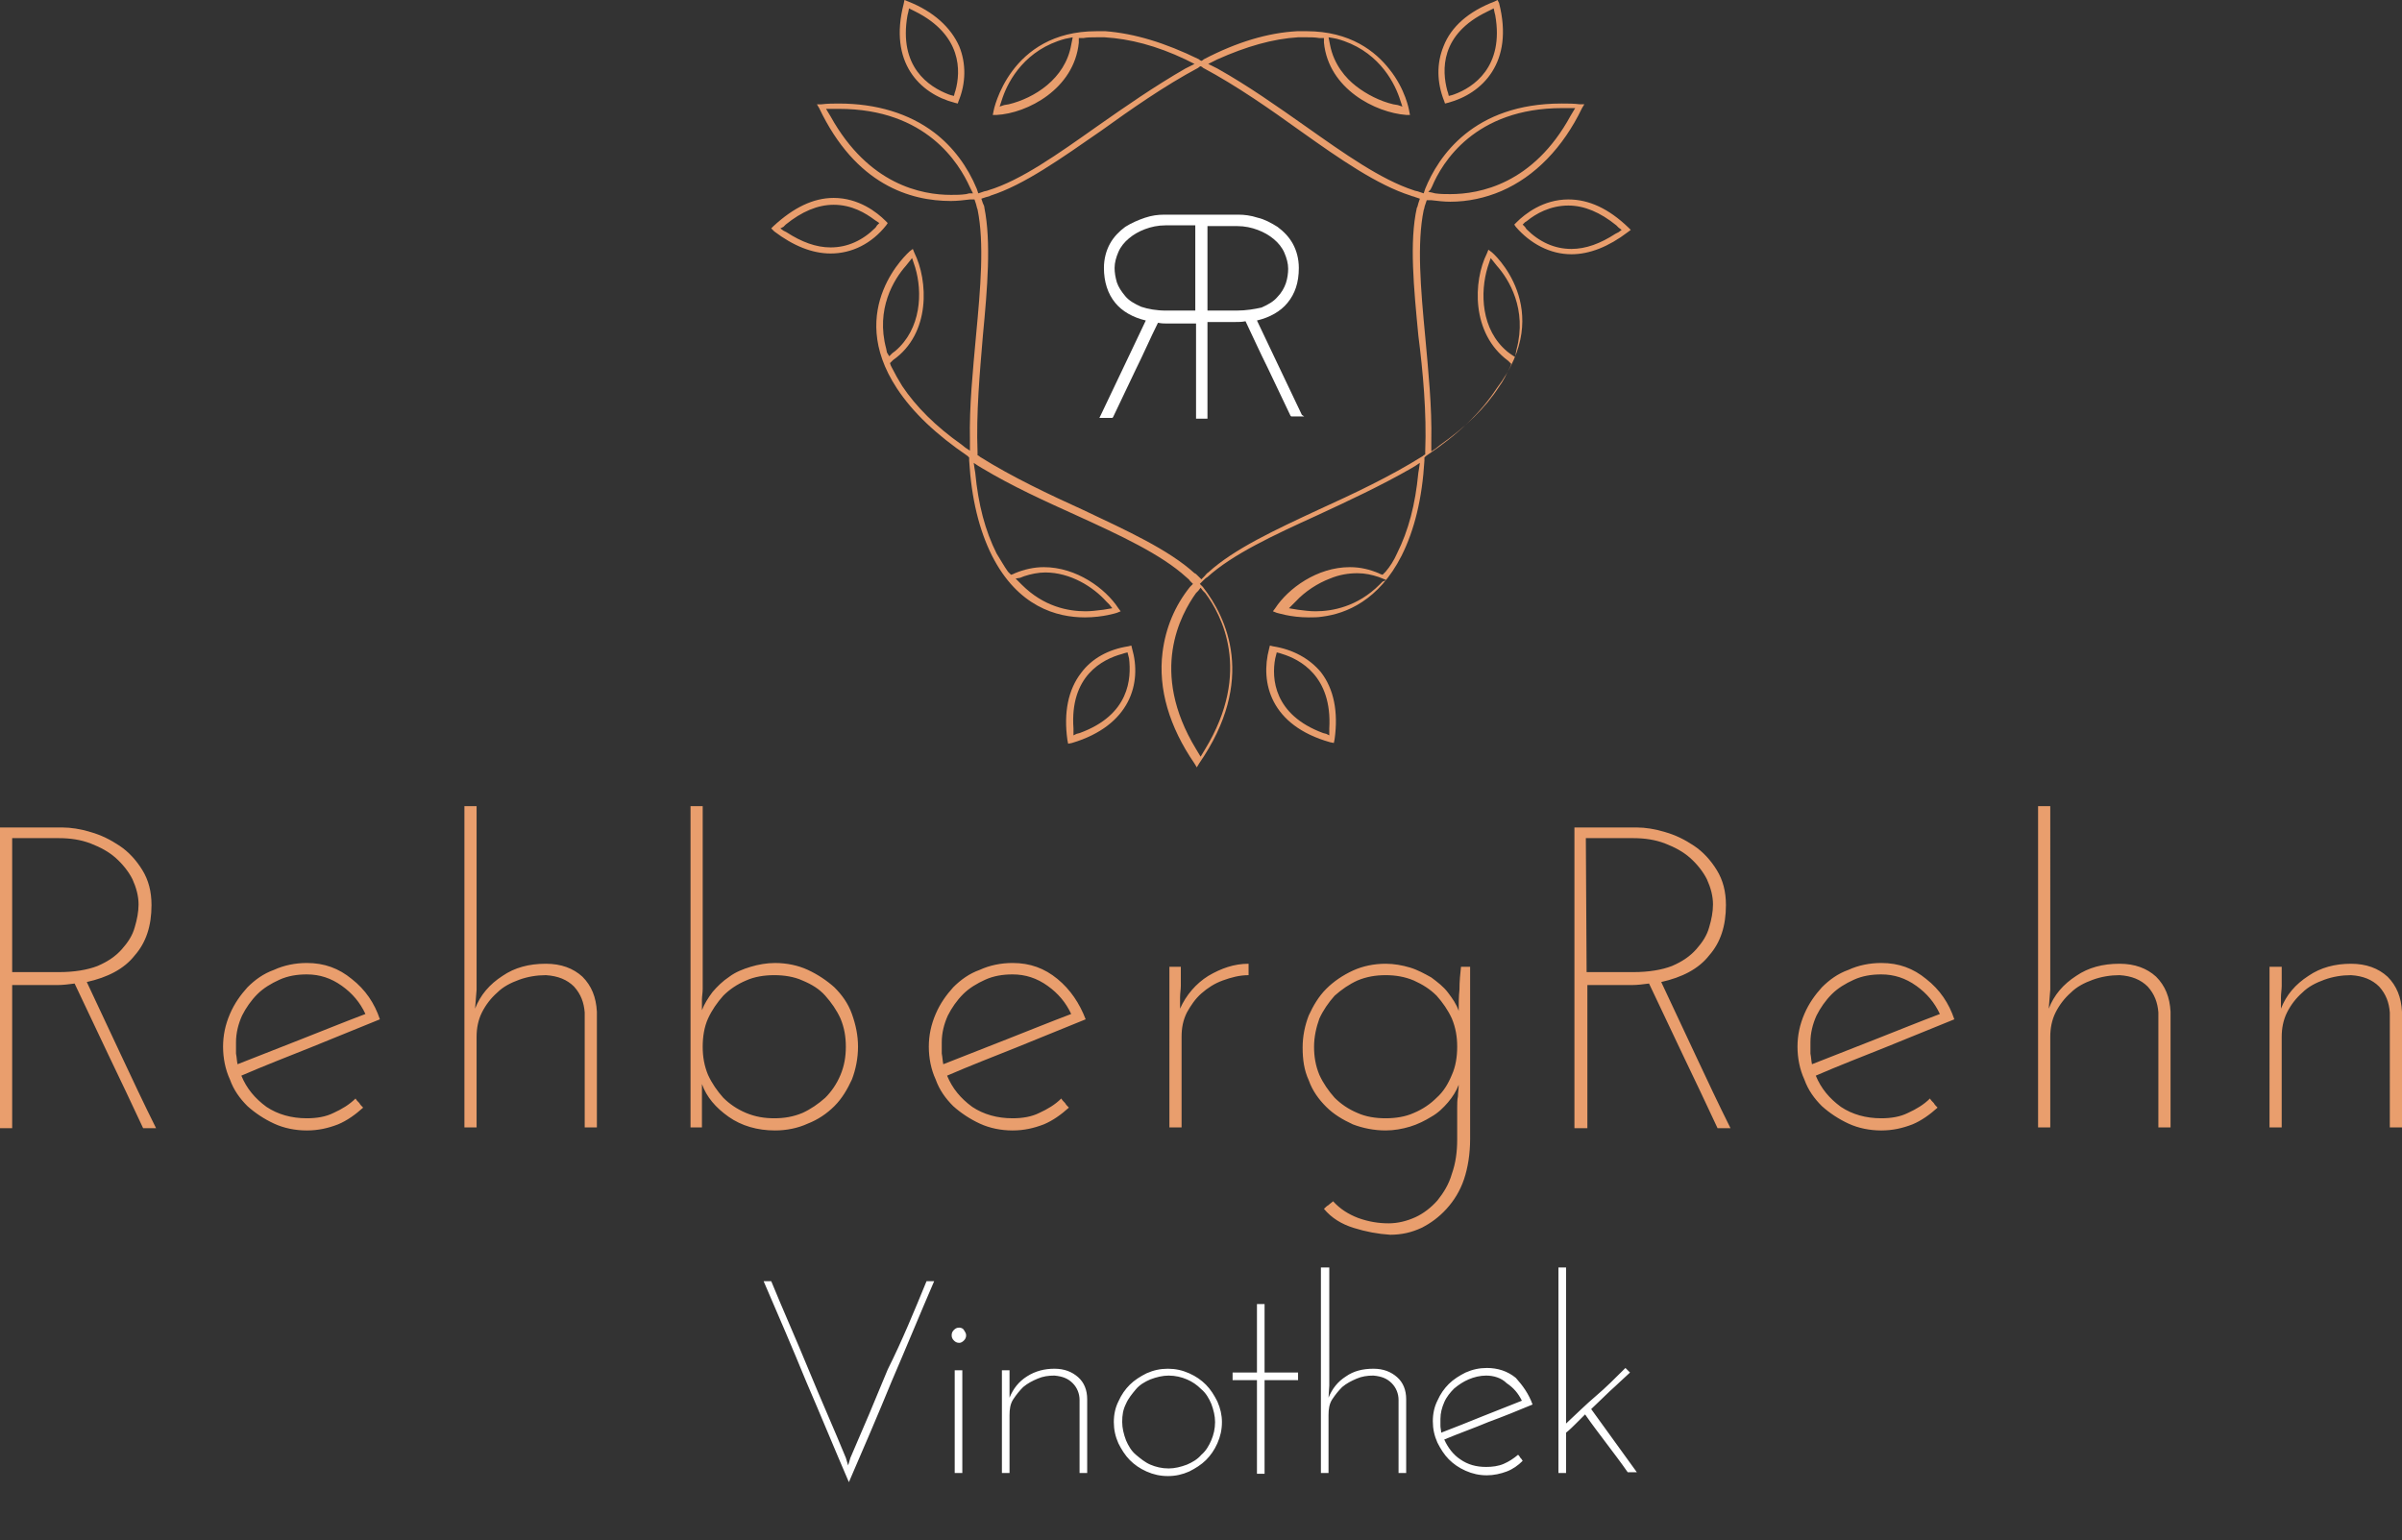 <svg version="1.1" id="Ebene_1" xmlns="http://www.w3.org/2000/svg" x="0" y="0" viewBox="0 0 315.5 202.3" xml:space="preserve"><rect x="0" y="0" width="315.5" height="202.3" fill="#333333" stroke="none"/><style>.st0{fill:#e99e6d}.st1{fill:#fff}</style><path class="st0" d="M0 148.1v-39.4h8.2c1.1 0 2.4.2 3.7.6 1.4.4 2.6 1 3.8 1.8s2.2 1.9 3 3.2c.8 1.3 1.2 2.8 1.2 4.6 0 2.7-.7 4.9-2.2 6.6-1.4 1.8-3.6 2.9-6.3 3.5l4.5 9.6c1.5 3.2 3 6.4 4.6 9.6h-1.7c-1.5-3.2-3-6.4-4.5-9.5-1.5-3.2-3-6.3-4.5-9.5-.8.1-1.5.2-2.3.2H1.6v18.8H0v-.1zm1.6-20.4h6.1c2.1 0 3.8-.3 5.1-.8 1.4-.6 2.4-1.3 3.2-2.2.8-.9 1.4-1.8 1.7-2.9.3-1 .5-2 .5-3 0-1.1-.3-2.2-.8-3.3-.5-1-1.3-2-2.2-2.8-.9-.8-2-1.4-3.3-1.9s-2.7-.7-4.2-.7H1.6v17.6zm48.3 6.2c-3 1.2-6.1 2.5-9.1 3.7s-6.1 2.4-9.1 3.7c.7 1.7 1.8 3 3.3 4.1 1.5 1 3.3 1.5 5.3 1.5 1.3 0 2.5-.2 3.5-.7 1.1-.5 2.1-1.1 2.9-1.9.1.2.3.4.5.6.1.2.3.4.5.6-1 .9-2.1 1.7-3.3 2.2-1.3.5-2.6.8-4.1.8s-3-.3-4.3-.9c-1.3-.6-2.5-1.4-3.5-2.3-1-1-1.8-2.1-2.3-3.5-.6-1.3-.9-2.8-.9-4.3s.3-2.9.9-4.3c.6-1.4 1.4-2.5 2.3-3.5 1-1 2.1-1.8 3.5-2.3 1.3-.6 2.8-.9 4.3-.9 2.3 0 4.2.7 5.9 2.1 1.8 1.4 3 3.2 3.7 5.3zm-9.6-5.9c-1.3 0-2.5.2-3.6.7s-2.1 1.1-2.9 1.9c-.8.8-1.5 1.8-2 2.8-.5 1.1-.8 2.3-.8 3.5v1.5c.1.5.1.9.2 1.4l8.4-3.3c2.8-1.1 5.5-2.2 8.4-3.3-.7-1.5-1.7-2.7-3.1-3.7-1.4-1-2.9-1.5-4.6-1.5zM61 105.9h1.6V130l-.2 2.5c.7-1.8 1.9-3.2 3.6-4.3 1.6-1.1 3.5-1.6 5.7-1.6 2 0 3.6.6 4.8 1.7 1.2 1.2 1.8 2.7 1.9 4.6v15.2h-1.6V133c-.1-1.3-.5-2.4-1.4-3.4-.9-.9-2.1-1.4-3.7-1.5-1.2 0-2.4.2-3.5.6-1.1.4-2.1.9-2.9 1.7-.8.7-1.5 1.6-2 2.6s-.7 2.1-.7 3.2v11.9H61v-42.2zm51.7 31.6c0 1.5-.3 3-.8 4.3-.6 1.3-1.3 2.5-2.3 3.5s-2.2 1.8-3.5 2.3c-1.3.6-2.8.9-4.3.9-2.3 0-4.4-.6-6.1-1.8s-2.9-2.6-3.5-4.3v5.7h-1.5v-42.2h1.6v24c0 .5-.1 1-.1 1.4v1.4c.3-.8.8-1.6 1.4-2.4.6-.7 1.3-1.4 2.2-2 .8-.6 1.8-1 2.8-1.3s2.1-.5 3.2-.5c1.5 0 3 .3 4.3.9s2.5 1.4 3.5 2.3c1 1 1.8 2.1 2.3 3.5.5 1.4.8 2.8.8 4.3zm-1.6 0c0-1.3-.2-2.5-.7-3.7-.5-1.1-1.2-2.1-2-3s-1.8-1.5-3-2c-1.1-.5-2.4-.7-3.7-.7-1.3 0-2.6.2-3.7.7-1.2.5-2.2 1.2-3 2-.8.9-1.5 1.9-2 3s-.7 2.4-.7 3.7.2 2.5.7 3.7c.5 1.1 1.2 2.1 2 3 .8.8 1.8 1.5 3 2s2.4.7 3.7.7c1.3 0 2.5-.2 3.7-.7 1.1-.5 2.1-1.2 3-2 .8-.8 1.5-1.8 2-3s.7-2.4.7-3.7zm31.5-3.6c-3 1.2-6.1 2.5-9.1 3.7s-6.1 2.4-9.1 3.7c.7 1.7 1.8 3 3.3 4.1 1.5 1 3.3 1.5 5.3 1.5 1.3 0 2.5-.2 3.5-.7 1.1-.5 2.1-1.1 2.9-1.9.1.2.3.4.5.6.1.2.3.4.5.6-1 .9-2.1 1.7-3.3 2.2-1.3.5-2.6.8-4.1.8s-3-.3-4.3-.9c-1.3-.6-2.5-1.4-3.5-2.3-1-1-1.8-2.1-2.3-3.5-.6-1.3-.9-2.8-.9-4.3s.3-2.9.9-4.3c.6-1.4 1.4-2.5 2.3-3.5 1-1 2.1-1.8 3.5-2.3 1.3-.6 2.8-.9 4.3-.9 2.3 0 4.2.7 5.9 2.1 1.7 1.4 2.9 3.2 3.7 5.3zM133 128c-1.3 0-2.5.2-3.6.7s-2.1 1.1-2.9 1.9c-.8.8-1.5 1.8-2 2.8-.5 1.1-.8 2.3-.8 3.5v1.5c.1.5.1.9.2 1.4l8.4-3.3c2.8-1.1 5.5-2.2 8.4-3.3-.7-1.5-1.7-2.7-3.1-3.7-1.4-1-2.9-1.5-4.6-1.5zm31 .1c-1.2 0-2.3.3-3.4.7-1.1.4-2 1-2.8 1.7s-1.4 1.6-1.9 2.5c-.5 1-.7 2-.7 3.2v11.9h-1.6V127h1.5v2.5c0 .5-.1 1-.1 1.5v1.5c.8-1.8 2.1-3.3 3.7-4.3 1.7-1 3.4-1.6 5.3-1.6v1.5zm27.9-1.1h1.2v22.6c0 2-.3 3.8-.8 5.3s-1.3 2.8-2.3 3.9c-1 1.1-2.1 1.9-3.3 2.5-1.3.6-2.6.9-4.1.9-1.6-.1-3.2-.4-4.8-.9s-2.9-1.3-3.9-2.5c.2-.2.4-.4.6-.5.2-.2.4-.3.6-.5.9 1 2 1.7 3.3 2.2 1.4.5 2.7.7 4 .7 1.2 0 2.4-.3 3.5-.8s2.1-1.3 2.9-2.2c.8-1 1.5-2.1 1.9-3.5.5-1.4.7-2.9.7-4.5v-4.2c0-.5 0-1 .1-1.5 0-.5.1-1 .1-1.5-.3.8-.8 1.6-1.4 2.3-.6.7-1.3 1.4-2.2 1.9-.8.5-1.8 1-2.8 1.3s-2.1.5-3.2.5c-1.5 0-3-.3-4.3-.8-1.3-.6-2.5-1.3-3.5-2.3s-1.8-2.1-2.3-3.5c-.6-1.3-.8-2.7-.8-4.3 0-1.5.3-2.9.8-4.2.6-1.3 1.3-2.5 2.3-3.5s2.2-1.8 3.5-2.4 2.8-.9 4.3-.9c1.1 0 2.2.2 3.2.5s1.9.8 2.8 1.3c.8.6 1.6 1.2 2.2 2 .6.8 1.1 1.5 1.4 2.4 0-.9 0-1.9.1-2.8 0-1.1.1-2.1.2-3zm-19.3 10.5c0 1.3.2 2.5.7 3.7.5 1.1 1.2 2.1 2 3 .8.8 1.8 1.5 3 2 1.1.5 2.4.7 3.7.7s2.6-.2 3.7-.7c1.2-.5 2.2-1.2 3-2 .9-.8 1.5-1.8 2-3 .5-1.1.7-2.4.7-3.7s-.2-2.5-.7-3.7c-.5-1.1-1.2-2.1-2-3-.9-.9-1.9-1.5-3-2-1.2-.5-2.4-.7-3.7-.7s-2.5.2-3.7.7c-1.1.5-2.1 1.2-3 2-.8.9-1.5 1.9-2 3-.4 1.1-.7 2.4-.7 3.7zm34.2 10.6v-39.4h8.2c1.1 0 2.4.2 3.7.6 1.4.4 2.6 1 3.8 1.8s2.2 1.9 3 3.2c.8 1.3 1.2 2.8 1.2 4.6 0 2.7-.7 4.9-2.2 6.6-1.4 1.8-3.6 2.9-6.3 3.5l4.5 9.6c1.5 3.2 3 6.4 4.6 9.6h-1.7c-1.5-3.2-3-6.4-4.5-9.5-1.5-3.2-3-6.3-4.5-9.5-.8.1-1.5.2-2.3.2h-5.8v18.8h-1.7v-.1zm1.6-20.4h6.1c2.1 0 3.8-.3 5.1-.8 1.4-.6 2.4-1.3 3.2-2.2.8-.9 1.4-1.8 1.7-2.9.3-1 .5-2 .5-3 0-1.1-.3-2.2-.8-3.3-.5-1-1.3-2-2.2-2.8s-2-1.4-3.3-1.9-2.7-.7-4.2-.7h-6.2l.1 17.6zm48.3 6.2c-3 1.2-6.1 2.5-9.1 3.7s-6.1 2.4-9.1 3.7c.7 1.7 1.8 3 3.3 4.1 1.5 1 3.3 1.5 5.3 1.5 1.3 0 2.5-.2 3.5-.7 1.1-.5 2.1-1.1 2.9-1.9.1.2.3.4.5.6.1.2.3.4.5.6-1 .9-2.1 1.7-3.3 2.2-1.3.5-2.6.8-4.1.8s-3-.3-4.3-.9c-1.3-.6-2.5-1.4-3.5-2.3-1-1-1.8-2.1-2.3-3.5-.6-1.3-.9-2.8-.9-4.3s.3-2.9.9-4.3c.6-1.4 1.4-2.5 2.3-3.5 1-1 2.1-1.8 3.5-2.3 1.3-.6 2.8-.9 4.3-.9 2.3 0 4.2.7 5.9 2.1 1.8 1.4 3 3.2 3.7 5.3zm-9.6-5.9c-1.3 0-2.5.2-3.6.7s-2.1 1.1-2.9 1.9c-.8.8-1.5 1.8-2 2.8-.5 1.1-.8 2.3-.8 3.5v1.5c.1.5.1.9.2 1.4l8.4-3.3c2.8-1.1 5.5-2.2 8.4-3.3-.7-1.5-1.7-2.7-3.1-3.7-1.4-1-2.9-1.5-4.6-1.5zm20.6-22.1h1.6V130l-.2 2.5c.7-1.8 1.9-3.2 3.6-4.3 1.6-1.1 3.5-1.6 5.7-1.6 2 0 3.6.6 4.8 1.7 1.2 1.2 1.8 2.7 1.9 4.6v15.2h-1.6V133c-.1-1.3-.5-2.4-1.4-3.4-.9-.9-2.1-1.4-3.7-1.5-1.2 0-2.4.2-3.5.6-1.1.4-2.1.9-2.9 1.7-.8.7-1.5 1.6-2 2.6s-.7 2.1-.7 3.2v11.9h-1.6v-42.2zm30.5 21.1h1.5v2.5c0 .5-.1 1-.1 1.5v1.5c.7-1.8 1.9-3.2 3.6-4.3 1.6-1.1 3.5-1.6 5.6-1.6 2 0 3.6.6 4.8 1.7 1.2 1.2 1.8 2.7 1.9 4.6v15.2h-1.6V133c-.1-1.3-.5-2.4-1.4-3.4-.9-.9-2.1-1.4-3.7-1.5-1.2 0-2.4.2-3.5.6-1.1.4-2.1.9-2.9 1.7-.8.7-1.5 1.6-2 2.6s-.7 2.1-.7 3.2v11.9h-1.6V127h.1z"/><path class="st1" d="M171 54.5l-3-6.3-2.9-6.1c1.7-.4 3.1-1.2 4-2.3 1-1.2 1.5-2.7 1.5-4.6 0-1.2-.3-2.3-.8-3.2-.5-.9-1.2-1.6-2-2.2-.8-.5-1.7-1-2.6-1.2-.9-.3-1.8-.4-2.5-.4h-9.8c-.8 0-1.6.1-2.5.4s-1.8.7-2.6 1.2c-.8.6-1.5 1.3-2 2.2s-.8 2-.8 3.2c0 1.8.5 3.4 1.5 4.6.9 1.1 2.3 1.9 4 2.3l-2.9 6.1-3 6.3-.2.4h1.7l.1-.1 3-6.3c1-2 1.9-4.1 2.9-6.1.5.1.9.1 1.4.1h3.6V55h1.5V42.3h3.6c.5 0 .9 0 1.4-.1 1 2.1 1.9 4.1 2.9 6.1l3 6.3.1.1h1.7l-.3-.2zm-14-13.7h-3.8c-1.3 0-2.4-.2-3.3-.5-.9-.4-1.6-.8-2.1-1.4-.5-.6-.9-1.2-1.1-1.8-.2-.7-.3-1.3-.3-1.9 0-.7.2-1.4.5-2.1.3-.7.8-1.3 1.4-1.8.6-.5 1.3-.9 2.1-1.2.8-.3 1.7-.5 2.7-.5h3.9v11.2zm5.4 0h-3.8V29.7h3.9c1 0 1.9.2 2.7.5s1.5.7 2.1 1.2 1.1 1.1 1.4 1.8c.3.7.5 1.4.5 2.1 0 .6-.1 1.3-.3 1.9-.2.6-.6 1.3-1.1 1.8-.5.6-1.2 1-2.1 1.4-.9.2-2 .4-3.3.4z"/><path class="st0" d="M148.7 85.2l-.1-.4-.4.1c-2.6.4-4.8 1.6-6.2 3.5-1.7 2.2-2.3 5.2-1.8 8.8l.1.5.5-.1c7.7-2.3 9.2-7.9 7.9-12.4zm-6.9 11.1l-.4.1-.4.2v-.9c-.5-6.9 3.8-9.1 6.4-9.8l.3-.1.4-.1.1.4.1.4c.3 2.6.1 7.4-6.5 9.8zm25.4-11.4l-.4-.1-.1.4c-1.2 4.5.2 10.1 8 12.3l.5.1.1-.5c.5-3.6-.1-6.6-1.8-8.8-1.5-1.8-3.7-3-6.3-3.4zm7.4 10.8v.9l-.4-.2-.4-.1c-6.5-2.4-6.8-7.2-6.3-9.8l.1-.4.1-.4.4.1.3.1c2.3.7 6.6 2.9 6.2 9.8zm-72.9-65.3c2.5 1.9 5 2.9 7.4 2.9 2.8 0 5.4-1.3 7.3-3.7l.2-.3-.3-.3c-1.1-1.1-3.5-3-6.8-3-2.7 0-5.3 1.3-7.9 3.7l-.3.3.4.4zm1.2-.6l.3-.3c2.1-1.7 4.2-2.6 6.3-2.6 2.4 0 4.2 1.1 5.4 2l.3.2.3.2-.3.3-.2.3c-1.7 1.7-3.7 2.6-5.9 2.6-1.9 0-3.8-.7-5.8-2l-.4-.2-.4-.3.4-.2zm86.7-23.7c-.9 2.2-.9 4.7.1 7.2l.1.3.4-.1c4.5-1.2 8.7-5.3 6.7-13.1l-.2-.4-.4.2c-3.4 1.3-5.7 3.3-6.7 5.9zm5.8-4.6l.4-.2.4-.2.1.5.1.4c1.2 6.8-2.9 9.5-5.4 10.4l-.3.1-.4.1-.1-.4-.1-.3c-.7-2.6-1-7.4 5.3-10.4zm-70 12l.4.1.1-.3c1-2.4 1-5 .1-7.2-1.1-2.5-3.4-4.6-6.7-5.9l-.5-.2-.1.5c-2 7.7 2.1 11.8 6.7 13zM119.2 2l.1-.4.1-.5.4.2.4.2c6.2 3.1 6 7.9 5.3 10.4l-.1.3-.1.4-.4-.1-.3-.1c-2.6-1-6.6-3.6-5.4-10.4zm87.2 31.4c2.4 0 4.9-1 7.4-2.9l.4-.3-.3-.3c-2.6-2.5-5.2-3.7-7.9-3.7-3.3 0-5.7 1.9-6.8 3l-.3.3.2.3c1.9 2.2 4.5 3.6 7.3 3.6zm-6.1-4.2l.3-.2c1.1-.9 3-2 5.4-2 2.1 0 4.2.9 6.3 2.6l.3.3.4.3-.4.3-.4.2c-2 1.3-3.9 2-5.8 2-2.2 0-4.2-.9-5.9-2.6l-.2-.3-.3-.3.3-.3z"/><path class="st0" d="M195.9 33.1l-.4-.3-.2.5c-1.8 3.6-2.1 10.5 2.8 14.1l.2.2.2.2-.1.3-.1.2c-.4.8-.8 1.7-1.4 2.5-1.8 2.8-4.4 5.3-7.8 7.7l-.5.4-.6.4V58c.1-4.6-.4-9.3-.8-13.8-.6-6.3-1.1-12.2-.2-16.6.1-.2.1-.5.2-.7l.1-.3.1-.3h.6c.8.1 1.7.2 2.5.2 2.3 0 4.6-.5 6.7-1.4 4.4-1.9 8.1-5.7 10.6-10.9l.3-.5h-.6c-.8-.1-1.6-.1-2.4-.1-11.6 0-16.2 7-17.9 11.2l-.1.3-.1.3-.3-.1-.3-.1c-.2-.1-.5-.1-.7-.2-4.3-1.4-9.1-4.8-14.2-8.4-3.7-2.6-7.5-5.3-11.6-7.6l-.6-.3-.6-.3.6-.3.6-.3c3.8-1.7 7.3-2.7 10.6-2.9h1.1c.6 0 1.1 0 1.7.1h.6v.6c.6 6.1 6.8 9.2 10.8 9.5h.5l-.1-.5c0-.1-.5-2.9-2.6-5.5-1.8-2.3-5.1-5-10.9-5h-1.2c-3.8.2-7.9 1.4-12.3 3.7l-.1.1-.2.1-.2-.1-.1-.1c-4.5-2.2-8.5-3.4-12.3-3.7H144c-11.4 0-13.5 10.4-13.5 10.5l-.1.5h.5c4-.2 10.2-3.4 10.8-9.5V5h.6c.5-.1 1.1-.1 1.7-.1h1.1c3.3.2 6.8 1.1 10.6 2.9l.6.3.6.3-.6.3-.6.3c-4 2.3-7.9 5-11.6 7.6-5.1 3.6-10 7.1-14.3 8.4-.2.1-.5.1-.7.2l-.3.1-.3.1-.1-.3-.1-.3c-1.2-2.9-3.1-5.5-5.6-7.4-3.3-2.5-7.6-3.8-12.5-3.8-.7 0-1.5 0-2.3.1h-.6l.3.5c4.8 10.1 12 12.2 17.3 12.2.8 0 1.7-.1 2.5-.2h.6l.1.3.1.3c.1.3.1.5.2.7.9 4.4.4 10.3-.2 16.6-.4 4.5-.9 9.2-.8 13.8v1.3l-.6-.4-.5-.4c-3.4-2.4-6-5-7.8-7.7-.5-.8-1-1.7-1.4-2.5l-.1-.2-.1-.3.2-.2.2-.2c5-3.5 4.6-10.5 2.8-14.1l-.2-.5-.4.3c-.1.1-8.6 7.5-1.7 18 2.1 3.2 5.2 6.1 9.3 8.9l.1.1.1.1v.4c.3 5 1.3 9.1 3 12.5 3.4 6.7 8.5 8.1 12.2 8.1 2.4 0 4.2-.6 4.2-.6l.5-.2-.3-.4c-1.7-2.6-5.5-5.4-9.8-5.4-1.3 0-2.6.3-3.8.8l-.2.1-.3.1-.2-.2-.2-.2c-.5-.7-1-1.6-1.5-2.4-1.5-3-2.4-6.4-2.8-10.6l-.1-.6-.1-.7.6.4.5.3c4 2.4 8.2 4.3 12.4 6.2 5.7 2.6 11.1 5.1 14.4 8.1.2.2.4.3.5.5l.2.2.2.2-.2.2-.2.2c-2 2.5-3.2 5.4-3.6 8.6-.6 4.8.9 9.8 4.2 14.6l.3.5.3-.5c7.6-11 3.6-19.2.5-23.2l-.2-.2-.2-.2.2-.2.2-.2c.2-.2.4-.4.6-.5 3.3-3 8.7-5.5 14.4-8.1 4.1-1.9 8.4-3.9 12.4-6.2l.5-.3.6-.4-.1.7-.1.6c-.4 4.2-1.3 7.6-2.8 10.6-.4.9-.9 1.7-1.5 2.4l-.2.2-.2.2-.3-.1-.2-.1c-1.2-.5-2.4-.8-3.8-.8-4.3 0-8.1 2.8-9.8 5.4l-.3.4.5.2c.1 0 1.8.6 4.2.6.6 0 1.2 0 1.8-.1 3.1-.4 7.4-2.1 10.4-8 1.7-3.4 2.7-7.5 3-12.5v-.4l.1-.1.1-.1c4.2-2.8 7.2-5.7 9.3-8.9 7.9-10.4-.6-17.9-.7-17.9zm2.5 13.4l-.4-.3c-3.5-2.9-3.6-7.8-2.6-11.1l.2-.6.2-.6.4.5.4.5c1.6 1.8 4 5.7 2.6 11l-.1.5-.1.5-.6-.4zm-10.5-21.6l.2-.4c1.3-3.1 5.6-10.3 17.1-10.3h1.7l-.3.5-.3.5c-4.9 9-12 10.3-15.8 10.3-.7 0-1.3 0-2-.1l-.4-.1-.5-.1.3-.3zM175.1 5l.5.1c5.2 1.4 7.4 5.4 8.2 7.7l.2.6.2.6-.6-.2-.6-.1c-1.7-.4-3.5-1.3-4.9-2.4-1.3-1-2.9-2.8-3.4-5.4l-.1-.5-.1-.5.6.1zm-34.3.4l-.1.5c-.8 4.5-4.9 7-8.2 7.8l-.6.1-.6.2.2-.6.2-.6c.8-2.3 3-6.3 8.2-7.7l.5-.1.5-.1-.1.5zm-13.5 20l-.4.1c-.7.1-1.3.1-2 .1-3.8 0-10.8-1.3-15.8-10.3l-.3-.5-.3-.5h1.7c11.5 0 15.8 7.2 17.2 10.3l.2.4.2.4h-.5zm-10.8 20.9l-.1-.5c-1.4-5.2 1-9.1 2.6-10.9l.4-.5.4-.5.2.6.2.6c1 3.3.8 8.1-2.6 11l-.4.3-.4.4-.3-.5zM134 75.9l.5-.2c.9-.3 1.9-.5 2.8-.5 3.3 0 6.3 1.9 8 3.8l.4.4.4.5-.6.1-.6.1c-.8.1-1.6.2-2.3.2-2.3 0-5.5-.6-8.4-3.5l-.4-.4-.4-.4.6-.1zm47.6.5l-.4.4c-2.9 2.9-6.2 3.5-8.4 3.5-.8 0-1.5-.1-2.3-.2l-.6-.1-.6-.1.5-.5.4-.4c1.2-1.3 2.9-2.4 4.5-3 1.2-.5 2.4-.7 3.6-.7 1 0 1.9.2 2.8.5l.5.2.5.2-.5.2zm-23.3 1.5c2.1 2.8 6.2 10.3 0 20.5l-.3.5-.3.5-.3-.5-.3-.5c-6.2-10.2-2-17.7 0-20.5l.3-.3.3-.4.3.4.3.3zm28.9-18.6v.4l-.2.1-.1.1c-4.3 2.7-9.2 5-13.6 7-5.8 2.7-11.2 5.2-14.6 8.3-.2.1-.3.3-.5.5l-.2.2-.2.2-.2-.2-.2-.2c-.2-.2-.4-.4-.5-.4-3.4-3.1-8.9-5.6-14.6-8.3-4.4-2-9.3-4.3-13.6-7l-.1-.1-.2-.1v-.4c-.2-5.1.3-10.5.7-15.3.6-6.3 1.1-12.3.2-16.8 0-.2-.1-.4-.2-.6l-.1-.3-.1-.3.3-.1.3-.1c.3-.1.5-.1.6-.2 4.4-1.4 9.3-4.9 14.5-8.5 3.9-2.8 8.3-5.9 12.8-8.3l.1-.1.2-.1.2.1.1.1c4.5 2.4 8.9 5.5 12.8 8.3 5.2 3.7 10.1 7.1 14.5 8.5.2.1.4.1.6.2l.3.1.3.1-.1.3-.1.3c-.1.3-.1.5-.2.6-1 4.5-.4 10.5.2 16.8.6 4.7 1.1 10.1.9 15.2z"/><path class="st1" d="M121.7 168.3h1c-1.9 4.4-3.7 8.8-5.6 13.2-1.8 4.4-3.7 8.8-5.6 13.2-1.9-4.4-3.7-8.8-5.6-13.2-1.8-4.4-3.7-8.8-5.6-13.2h1c1.6 3.9 3.3 7.7 4.9 11.6 1.6 3.9 3.3 7.7 4.9 11.6l.3 1 .3-1c1.7-3.9 3.3-7.7 4.9-11.6 1.9-3.8 3.5-7.7 5.1-11.6zm3.3 7.1c0-.3.1-.5.3-.7s.4-.3.7-.3c.2 0 .5.1.6.3s.3.4.3.7c0 .3-.1.5-.3.7-.2.2-.4.3-.6.3-.3 0-.5-.1-.7-.3-.2-.2-.3-.4-.3-.7zm1.4 18.1h-1V180h1v13.5zm5.3-13.5h.9v3.6c.5-1.2 1.2-2.1 2.3-2.8 1.1-.7 2.3-1 3.6-1 1.3 0 2.3.4 3.1 1.1.8.7 1.2 1.7 1.2 2.9v9.7h-1v-9.6c0-.8-.3-1.6-.9-2.2-.6-.6-1.3-.9-2.4-1-.8 0-1.5.1-2.2.4s-1.3.6-1.9 1.1c-.5.5-.9 1-1.3 1.6s-.5 1.3-.5 2.1v7.6h-1V180zm14.6 6.8c0-1 .2-1.9.6-2.7.4-.9.9-1.6 1.5-2.2.6-.6 1.4-1.1 2.2-1.5.9-.4 1.8-.6 2.8-.6 1 0 1.9.2 2.8.6.9.4 1.6.9 2.2 1.5s1.1 1.4 1.5 2.2c.4.9.6 1.8.6 2.7 0 1-.2 1.9-.6 2.8-.4.9-.9 1.6-1.5 2.2s-1.4 1.1-2.2 1.5c-.9.4-1.8.6-2.8.6-1 0-1.9-.2-2.8-.6-.9-.4-1.6-.9-2.2-1.5-.6-.6-1.1-1.4-1.5-2.2-.4-.9-.6-1.8-.6-2.8zm1.1 0c0 .8.2 1.6.5 2.4.3.7.7 1.4 1.3 1.9s1.2 1 1.9 1.3c.7.3 1.5.5 2.4.5.8 0 1.6-.2 2.4-.5.7-.3 1.4-.7 1.9-1.3.6-.5 1-1.2 1.3-1.9.3-.7.5-1.5.5-2.4 0-.8-.2-1.6-.5-2.4-.3-.7-.7-1.4-1.3-1.9-.6-.6-1.2-1-1.9-1.3-.7-.3-1.5-.5-2.4-.5-.8 0-1.6.2-2.4.5-.7.3-1.4.7-1.9 1.3-.5.6-1 1.2-1.3 1.9-.4.8-.5 1.5-.5 2.4zm17.7-15.5h1v9h4.4v1h-4.4v12.3h-1v-12.3h-3.2v-1h3.2v-9zm8.5-4.8h1V182l-.1 1.6c.5-1.2 1.2-2.1 2.3-2.8 1-.7 2.2-1 3.6-1 1.3 0 2.3.4 3.1 1.1.8.7 1.2 1.7 1.2 2.9v9.7h-1v-9.6c0-.8-.3-1.6-.9-2.2-.6-.6-1.3-.9-2.4-1-.8 0-1.5.1-2.2.4s-1.3.6-1.9 1.1c-.5.5-.9 1-1.3 1.6s-.5 1.3-.5 2.1v7.6h-1v-27zm27.7 18c-1.9.8-3.9 1.6-5.8 2.3-1.9.8-3.9 1.5-5.8 2.3.5 1.1 1.2 2 2.1 2.6 1 .7 2.1 1 3.4 1 .8 0 1.6-.1 2.3-.4.7-.3 1.3-.7 1.9-1.2.1.1.2.2.3.4.1.1.2.2.3.4-.6.6-1.3 1.1-2.1 1.4-.8.3-1.7.5-2.6.5-1 0-1.9-.2-2.8-.6-.9-.4-1.6-.9-2.2-1.5s-1.1-1.4-1.5-2.2c-.4-.9-.6-1.8-.6-2.8 0-1 .2-1.9.6-2.7.4-.9.9-1.6 1.5-2.2s1.4-1.1 2.2-1.5c.9-.4 1.8-.6 2.8-.6 1.4 0 2.7.4 3.8 1.3.9 1 1.7 2.1 2.2 3.5zm-6.1-3.8c-.8 0-1.6.2-2.3.5-.7.3-1.3.7-1.9 1.2-.5.5-1 1.1-1.3 1.8-.3.7-.5 1.4-.5 2.2v.9c0 .3.1.6.1.9 1.8-.7 3.6-1.4 5.3-2.1 1.8-.7 3.5-1.4 5.3-2.1-.5-1-1.1-1.7-2-2.3-.7-.7-1.7-1-2.7-1zm18.3-1l.3.3.3.3c-.9.8-1.8 1.7-2.6 2.4-.8.8-1.7 1.6-2.5 2.4l6 8.3h-1.2c-.9-1.3-1.9-2.6-2.8-3.8-.9-1.2-1.9-2.5-2.8-3.8L207 187c-.4.4-.8.8-1.3 1.2v5.3h-1v-27h1V187c1.3-1.2 2.6-2.5 3.9-3.6s2.6-2.4 3.9-3.7z"/></svg>